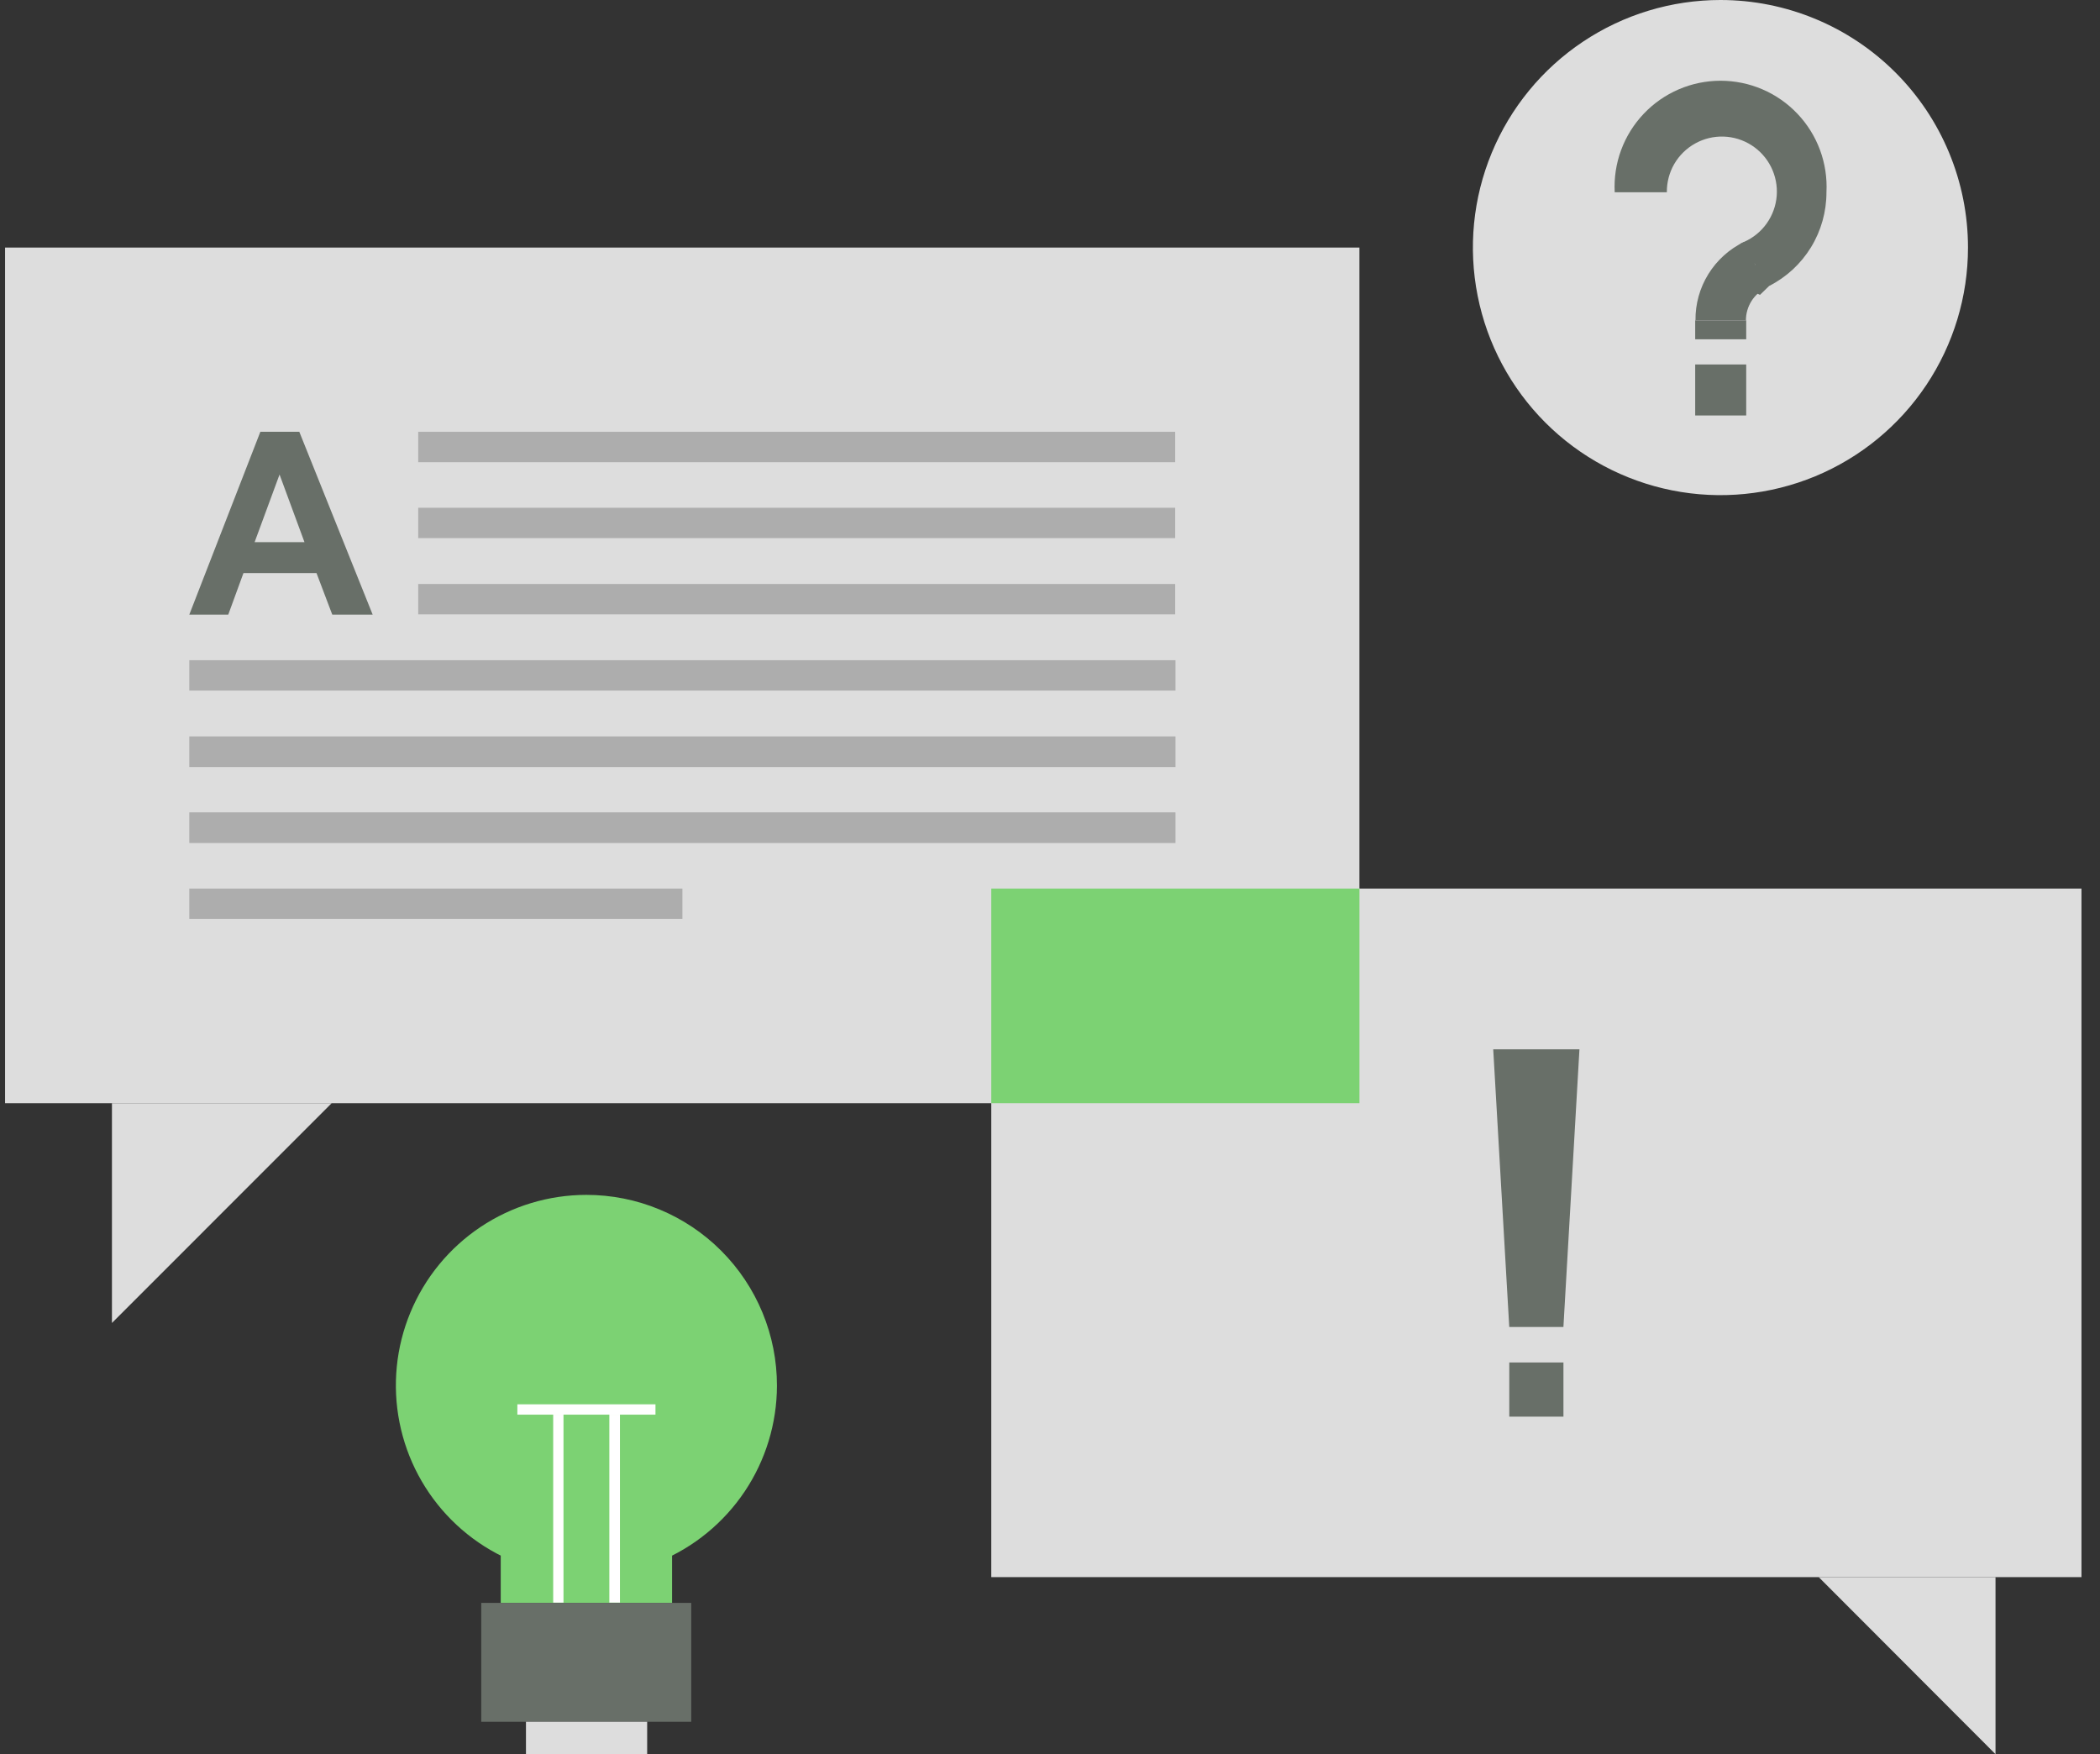 <svg width="85" height="71" viewBox="0 0 85 71" fill="none" xmlns="http://www.w3.org/2000/svg"><rect x="0" y="0" width="85" height="71" fill="#333333" stroke="none"/> <path d="M55.024 10.02H0.205V44.651H55.024V10.02Z" fill="#DDDDDD"></path> <path d="M4.531 53.546L13.426 44.65H4.531V53.546Z" fill="#DDDDDD"></path> <path d="M84.25 35.964H40.123V63.833H84.25V35.964Z" fill="#DDDDDD"></path> <path d="M80.771 71L73.615 63.833H80.771V71Z" fill="#DDDDDD"></path> <path d="M55.025 35.964H40.123V44.65H55.025V35.964Z" fill="#7cd273"></path> <path d="M47.567 17.477H16.928V18.707H47.567V17.477Z" fill="#ADADAD"></path> <path d="M47.567 20.551H16.928V21.78H47.567V20.551Z" fill="#ADADAD"></path> <path d="M47.567 23.636H16.928V24.865H47.567V23.636Z" fill="#ADADAD"></path> <path d="M47.579 26.721H7.662V27.95H47.579V26.721Z" fill="#ADADAD"></path> <path d="M47.579 29.806H7.662V31.047H47.579V29.806Z" fill="#ADADAD"></path> <path d="M47.579 32.879H7.662V34.12H47.579V32.879Z" fill="#ADADAD"></path> <path d="M27.621 35.964H7.662V37.193H27.621V35.964Z" fill="#ADADAD"></path> <path d="M12.115 17.477H10.538L7.662 24.877H9.239L9.854 23.195H12.811L13.449 24.877H15.084L12.115 17.477ZM10.306 21.943L11.315 19.206L12.324 21.943H10.306Z" fill="#686f68"></path> <path d="M63.281 53.708H61.089L60.44 42.47H63.93L63.281 53.708Z" fill="#686f68"></path> <path d="M63.282 55.146H61.09V57.338H63.282V55.146Z" fill="#686f68"></path> <path d="M31.448 56.086C31.445 57.61 30.991 59.1 30.142 60.367C29.293 61.634 28.088 62.621 26.679 63.203C25.269 63.785 23.719 63.936 22.224 63.637C20.729 63.338 19.355 62.602 18.278 61.523C17.201 60.444 16.467 59.07 16.171 57.574C15.874 56.078 16.027 54.528 16.612 53.12C17.196 51.711 18.184 50.508 19.452 49.66C20.72 48.814 22.211 48.362 23.735 48.362C24.749 48.362 25.753 48.561 26.689 48.95C27.626 49.338 28.477 49.907 29.193 50.625C29.909 51.342 30.477 52.194 30.864 53.131C31.251 54.068 31.449 55.072 31.448 56.086Z" fill="#7cd273"></path> <path d="M27.203 62.951H20.268V64.877H27.203V62.951Z" fill="#7cd273"></path> <path d="M27.979 64.876H19.479V69.689H27.979V64.876Z" fill="#686f68"></path> <path d="M26.195 69.689H21.289V71H26.195V69.689Z" fill="#DDDDDD"></path> <path d="M22.808 57.257H22.391V64.865H22.808V57.257Z" fill="white"></path> <path d="M26.531 56.839H20.941V57.257H26.531V56.839Z" fill="white"></path> <path d="M25.093 57.257H24.664V64.865H25.093V57.257Z" fill="white"></path> <path d="M79.657 10.02C79.657 12.002 79.069 13.939 77.968 15.587C76.867 17.235 75.302 18.519 73.472 19.278C71.641 20.036 69.626 20.235 67.682 19.848C65.739 19.461 63.953 18.507 62.552 17.106C61.151 15.704 60.196 13.919 59.81 11.975C59.423 10.031 59.621 8.017 60.38 6.186C61.138 4.355 62.423 2.79 64.07 1.689C65.718 0.588 67.655 0 69.637 0C72.294 0 74.843 1.056 76.722 2.935C78.601 4.814 79.657 7.363 79.657 10.02Z" fill="#DDDDDD"></path> <path d="M70.668 12.966H68.627C68.619 12.304 68.8 11.653 69.15 11.09C69.499 10.527 70.002 10.075 70.599 9.788L71.503 11.644C71.253 11.763 71.042 11.95 70.894 12.184C70.746 12.418 70.668 12.689 70.668 12.966Z" fill="#686f68"></path> <path d="M70.68 12.966H68.615V13.732H70.68V12.966Z" fill="#686f68"></path> <path d="M71.237 11.934L70.634 11.655L71.052 10.716L70.367 9.939L70.472 9.846L70.599 9.788C70.966 9.625 71.283 9.365 71.514 9.037C71.746 8.708 71.884 8.323 71.915 7.922C71.945 7.521 71.866 7.12 71.687 6.76C71.508 6.4 71.234 6.096 70.896 5.879C70.557 5.662 70.166 5.541 69.765 5.528C69.363 5.515 68.965 5.612 68.614 5.807C68.262 6.002 67.97 6.289 67.768 6.636C67.567 6.984 67.463 7.38 67.468 7.782H65.357C65.327 7.2 65.415 6.619 65.617 6.073C65.819 5.526 66.13 5.027 66.531 4.605C66.931 4.182 67.414 3.846 67.949 3.616C68.484 3.386 69.06 3.268 69.642 3.268C70.225 3.268 70.801 3.386 71.336 3.616C71.871 3.846 72.353 4.182 72.754 4.605C73.155 5.027 73.466 5.526 73.668 6.073C73.869 6.619 73.958 7.2 73.928 7.782C73.929 8.567 73.713 9.337 73.304 10.006C72.895 10.675 72.308 11.218 71.608 11.574L71.237 11.934Z" fill="#686f68"></path> <path d="M70.68 14.752H68.615V16.816H70.68V14.752Z" fill="#686f68"></path> </svg>